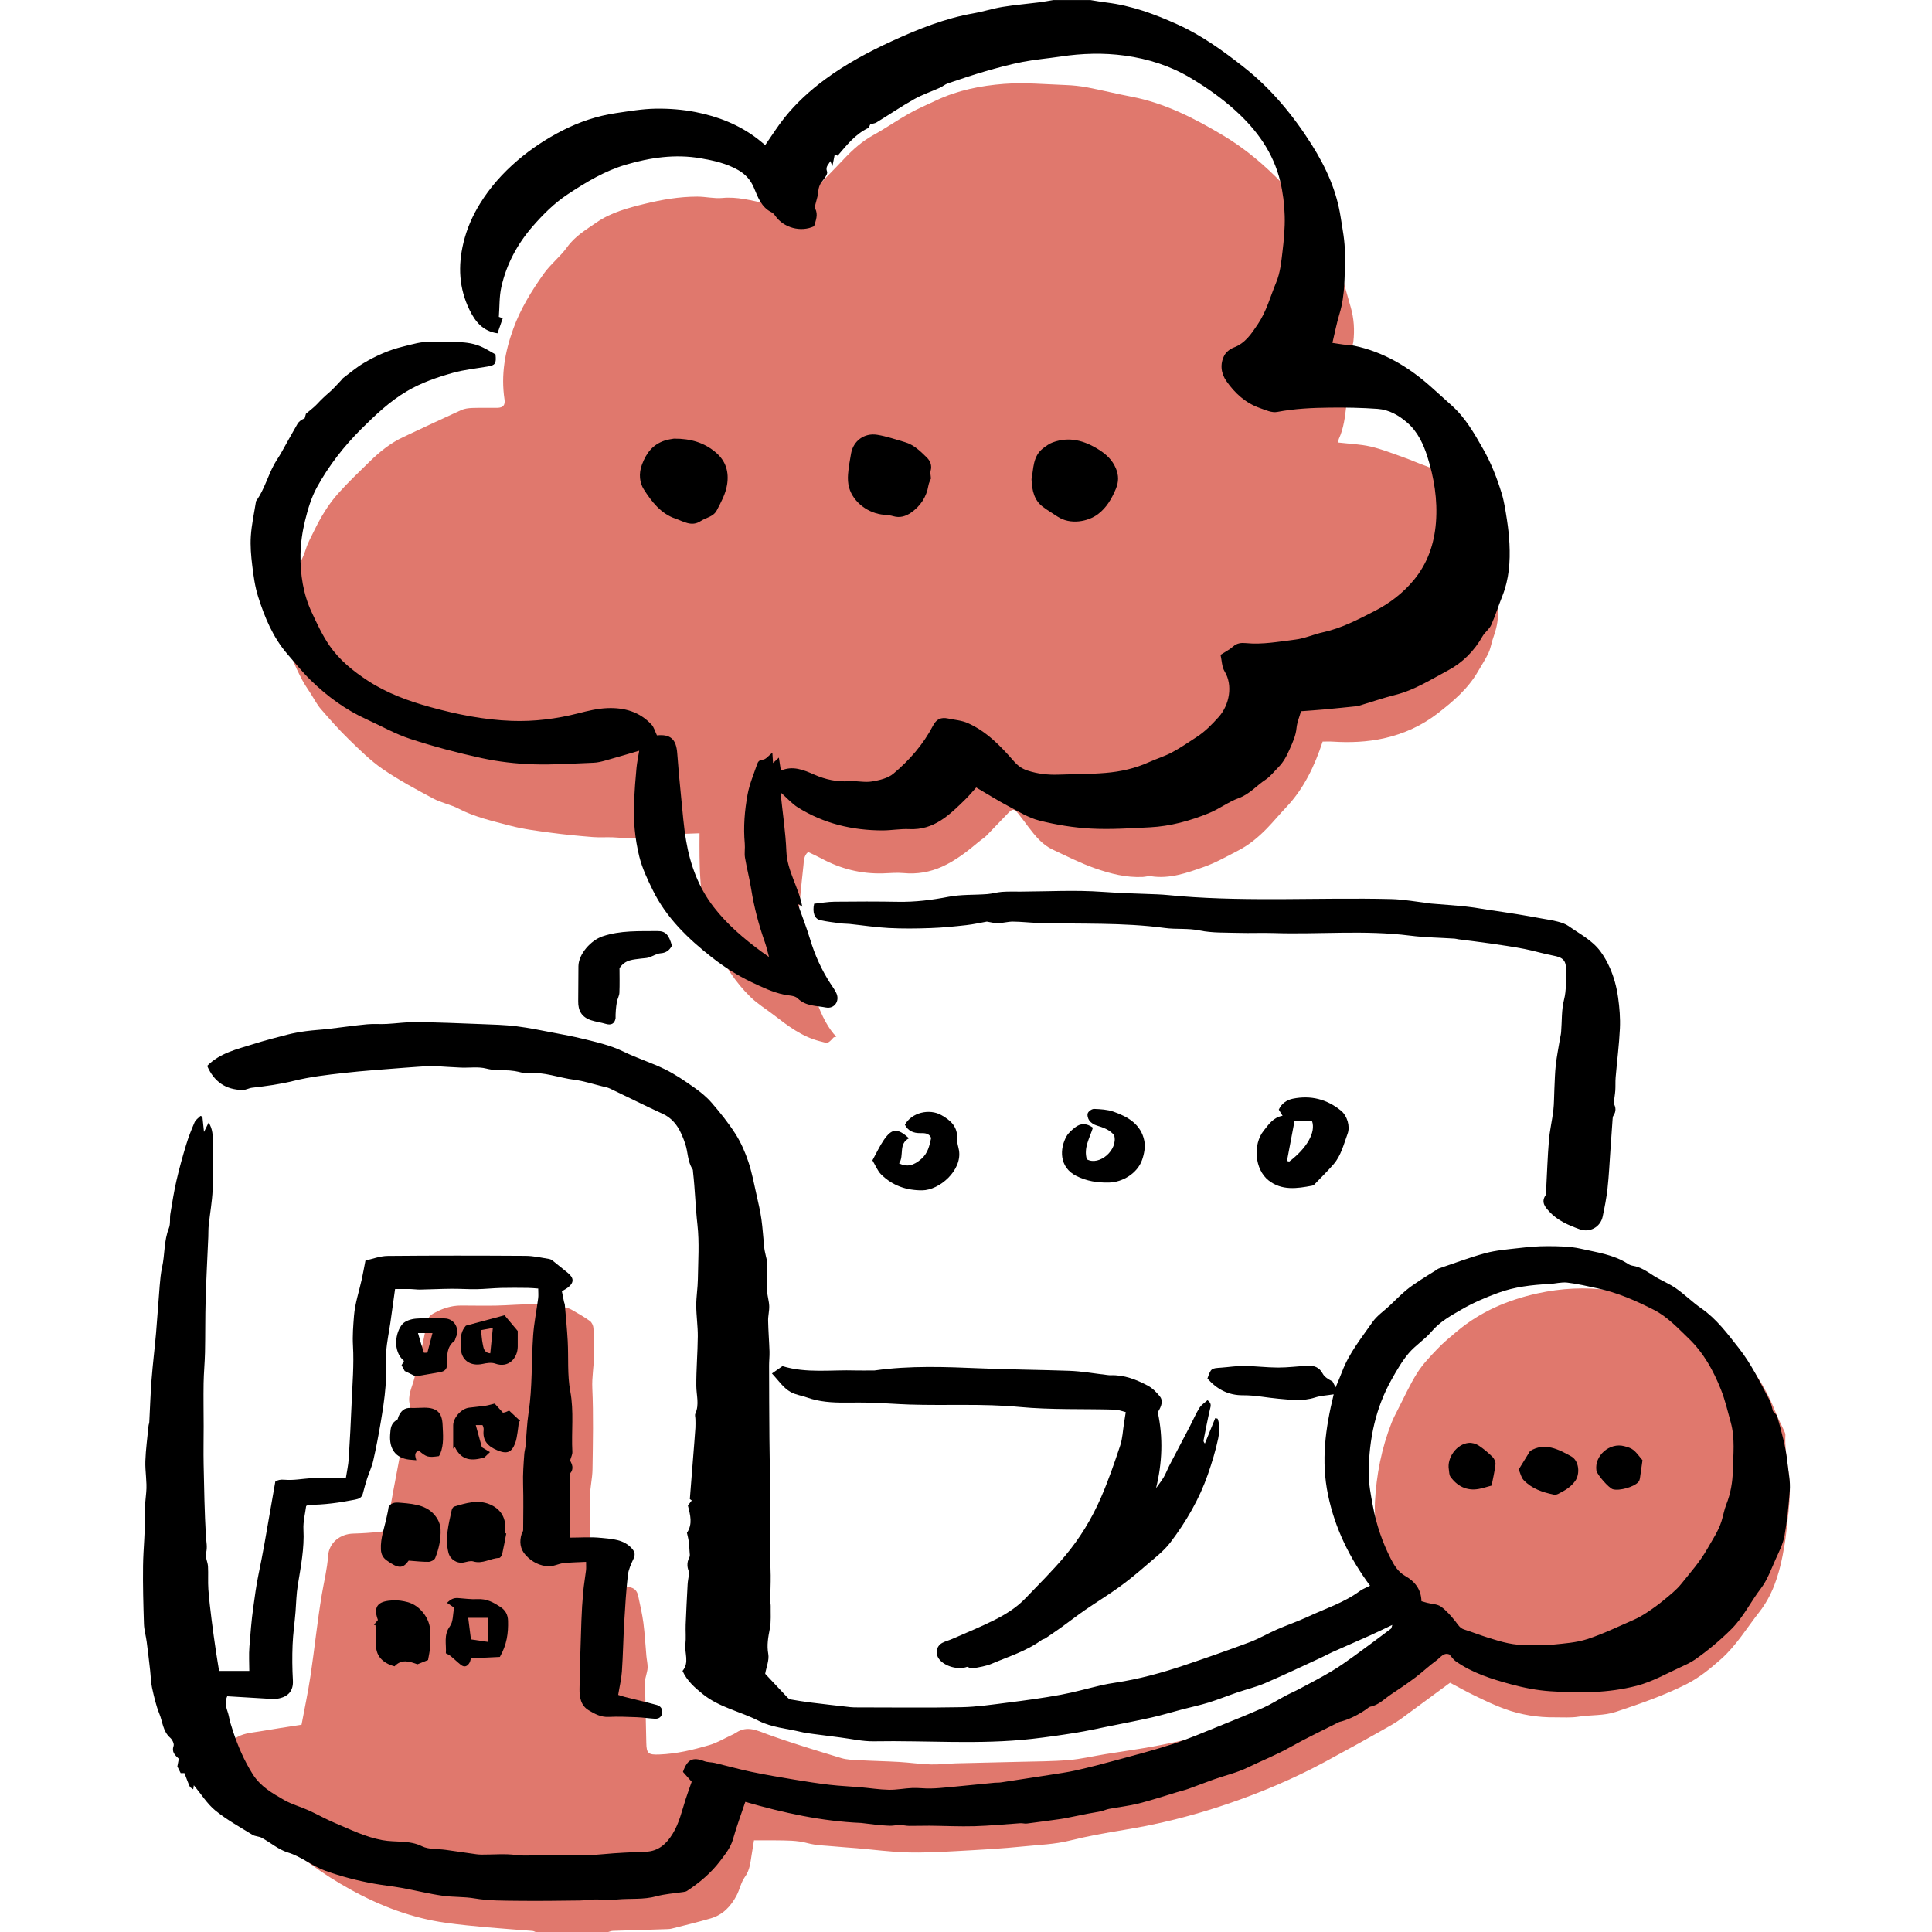 <?xml version="1.0" encoding="UTF-8"?> <svg xmlns="http://www.w3.org/2000/svg" width="500" height="500" viewBox="0 0 500 500" fill="none"><g clip-path="url(#clip0_209_8885)"><path d="M60.649 450.062C62.62 448.521 65.042 448.463 67.34 448.063C70.757 447.466 74.197 446.964 78.037 446.361C78.778 442.354 79.717 438.005 80.371 433.62C81.418 426.61 82.124 419.549 83.302 412.56C83.862 409.266 84.683 406.03 84.909 402.663C85.142 399.26 88.007 396.969 91.432 396.889C93.665 396.838 95.897 396.671 98.115 396.482C99.322 396.38 100.049 395.864 100.282 394.424C101.213 388.73 102.296 383.057 103.38 377.385C104.18 373.204 105.082 369.037 105.933 364.863C106.013 364.477 106.216 364.048 106.114 363.706C105.358 361.161 106.703 358.965 107.249 356.645C107.7 354.74 108.281 352.864 108.71 350.951C109.365 348.013 109.932 345.053 110.543 342.101C110.732 341.185 111.103 340.537 112.041 339.992C113.728 339.01 115.466 338.341 117.364 338.021C118.011 337.912 118.673 337.876 119.328 337.876C122.331 337.876 125.342 337.949 128.345 337.89C131.676 337.825 135.014 337.49 138.344 337.549C140.955 337.592 143.558 338.014 146.154 338.341C146.787 338.421 147.442 338.676 148.002 338.996C149.587 339.905 151.187 340.806 152.663 341.875C153.165 342.239 153.543 343.068 153.579 343.708C153.717 346.13 153.747 348.559 153.717 350.98C153.688 353.736 153.158 356.427 153.288 359.241C153.601 366.23 153.441 373.24 153.339 380.243C153.303 382.73 152.656 385.203 152.656 387.682C152.663 394.104 152.881 400.525 153.019 406.939C153.027 407.324 153.107 407.71 153.157 408.146C156.561 409.055 159.906 409.971 163.258 410.837C164.466 411.149 164.953 412.015 165.178 413.084C165.658 415.375 166.204 417.665 166.509 419.985C166.88 422.836 167.025 425.715 167.287 428.581C167.374 429.562 167.614 430.53 167.607 431.511C167.607 432.268 167.331 433.024 167.178 433.78C167.091 434.224 166.909 434.667 166.916 435.111C167.018 440.434 167.164 445.757 167.265 451.08C167.316 453.858 167.825 454.171 170.669 454.062C175.105 453.895 179.359 452.862 183.569 451.633C185.562 451.051 187.402 449.932 189.307 449.052C189.722 448.863 190.136 448.666 190.514 448.412C193.423 446.485 195.983 447.888 198.804 448.906C205.029 451.16 211.385 453.066 217.726 454.993C219.21 455.444 220.846 455.458 222.417 455.546C225.835 455.735 229.26 455.793 232.678 455.989C235.427 456.149 238.168 456.556 240.917 456.636C243.077 456.702 245.244 456.411 247.411 456.346C252.872 456.2 258.334 456.106 263.795 455.96C268.071 455.851 272.369 455.858 276.623 455.502C279.816 455.24 282.972 454.469 286.15 453.96C290.164 453.306 294.2 452.76 298.207 452.033C301.69 451.4 305.159 450.651 308.606 449.83C313.078 448.761 317.587 447.772 321.957 446.368C326.219 445.001 330.415 443.35 334.473 441.46C339.367 439.169 344.072 436.478 348.886 433.998C351.053 432.878 353.278 431.875 355.474 430.806C358.95 429.119 362.426 427.432 365.895 425.737C366.07 425.65 366.215 425.505 366.55 425.25C365.815 424.159 365.234 423.054 364.434 422.145C361.314 418.618 359.423 414.466 358.078 410.015C356.892 406.088 356.223 402.088 356.151 397.98C356.093 394.889 355.678 391.784 355.838 388.708C356.202 381.647 357.561 374.753 360.165 368.142C360.572 367.102 361.096 366.106 361.605 365.11C363.292 361.837 364.804 358.449 366.761 355.336C368.208 353.038 370.164 351.024 372.055 349.039C373.589 347.424 375.334 345.999 377.051 344.559C383.137 339.447 390.228 336.414 397.922 334.727C404.067 333.382 410.284 333.054 416.531 333.92C422.421 334.734 428.232 336.072 433.519 338.807C438.165 341.214 442.718 343.832 446.783 347.279C452.717 352.311 456.796 358.514 459.596 365.677C460.207 367.248 461.022 368.739 461.727 370.273C461.887 370.622 462.076 371.022 462.061 371.386C461.792 376.265 463.247 381.014 463.21 385.85C463.181 389.442 462.665 393.035 462.28 396.613C462.061 398.627 461.727 400.627 461.334 402.612C460.302 407.884 458.644 412.946 455.291 417.214C452.048 421.345 449.335 425.912 445.343 429.431C442.55 431.897 439.736 434.224 436.333 435.925C430.493 438.849 424.377 440.958 418.218 443.016C415.026 444.085 411.731 443.765 408.51 444.281C406.532 444.601 404.474 444.427 402.452 444.448C398.009 444.499 393.667 443.801 389.501 442.31C386.846 441.358 384.294 440.107 381.741 438.885C379.676 437.896 377.676 436.769 375.269 435.496C372.127 437.816 368.811 440.274 365.481 442.703C363.728 443.976 362.019 445.343 360.143 446.412C354.427 449.67 348.675 452.855 342.886 455.975C334.683 460.389 326.11 464.003 317.296 466.985C308.751 469.879 300.017 472.09 291.095 473.544C286.302 474.329 281.503 475.187 276.798 476.358C272.943 477.318 269.031 477.427 265.14 477.827C259.206 478.438 253.243 478.751 247.287 479.078C243.084 479.303 238.859 479.529 234.656 479.398C230.329 479.26 226.017 478.685 221.704 478.314C219.872 478.154 218.039 478.06 216.207 477.878C213.792 477.638 211.298 477.631 208.985 477.006C206.244 476.256 203.509 476.329 200.753 476.286C198.863 476.256 196.972 476.286 195.132 476.286C194.957 477.369 194.747 478.685 194.528 480.009C194.194 481.987 194.085 483.958 192.783 485.747C191.765 487.143 191.438 489.026 190.609 490.59C189.14 493.368 187.045 495.578 183.933 496.48C180.588 497.455 177.199 498.276 173.825 499.127C173.258 499.273 172.647 499.258 172.058 499.28C167.585 499.425 163.106 499.549 158.633 499.702C158.19 499.716 157.753 499.913 157.317 500.029H138.693C138.388 499.92 138.097 499.738 137.784 499.716C133.923 499.404 130.061 499.149 126.2 498.8C122.615 498.473 119.03 498.131 115.466 497.636C106.703 496.422 98.537 493.324 90.843 489.084C83.454 485.012 76.626 480.133 70.721 474.002C66.641 469.763 63.936 464.847 62.227 459.291C61.725 457.669 61.158 456.062 60.62 454.455C60.62 453 60.62 451.546 60.62 450.091L60.649 450.062Z" fill="#E0786D"></path><path d="M206.76 55.712C207.298 54.686 207.807 53.697 208.346 52.715C209.916 49.865 212.171 47.567 214.44 45.276C215.858 43.843 217.239 42.367 218.636 40.906C220.824 38.615 223.159 36.535 225.98 34.979C229.136 33.241 232.103 31.154 235.245 29.387C237.528 28.107 239.957 27.088 242.328 25.961C247.869 23.343 253.833 22.165 259.825 21.707C265.112 21.307 270.471 21.809 275.794 22.005C277.678 22.071 279.583 22.274 281.43 22.623C285.219 23.343 288.971 24.289 292.767 25.009C301.37 26.645 308.991 30.543 316.423 34.971C322.285 38.462 327.419 42.825 332.095 47.719C335.069 50.832 338.327 53.719 340.501 57.551C341.323 59.006 342.639 60.184 343.439 61.645C344.472 63.522 345.388 65.5 346.05 67.536C347.33 71.477 348.406 75.484 349.555 79.462C350.406 82.407 350.602 85.411 350.246 88.45C350.195 88.909 349.94 89.396 350.05 89.803C350.806 92.683 349.737 95.41 349.41 98.188C349.155 100.398 348.704 102.595 348.45 104.805C348.101 107.809 347.781 110.805 346.486 113.597C346.363 113.866 346.421 114.215 346.399 114.535C349.228 114.863 352.013 114.95 354.682 115.561C357.605 116.237 360.42 117.372 363.263 118.368C365.183 119.044 367.037 119.902 368.964 120.571C371.888 121.589 373.953 123.647 375.815 125.974C377.371 127.923 378.992 129.836 380.374 131.908C381.647 133.814 382.963 135.799 383.69 137.944C385.101 142.097 386.563 146.322 387.174 150.634C387.726 154.517 388.177 158.568 387.217 162.531C386.955 163.615 386.555 164.662 386.228 165.724C385.886 166.844 385.69 168.029 385.188 169.069C384.396 170.698 383.392 172.218 382.483 173.796C379.938 178.224 376.164 181.439 372.193 184.529C367.983 187.802 363.278 189.932 358.158 191.074C353.817 192.041 349.366 192.223 344.915 191.932C344.021 191.874 343.112 191.925 342.298 191.925C340.218 198.252 337.425 204.149 332.778 209.022C331.106 210.774 329.564 212.665 327.87 214.403C325.674 216.657 323.252 218.679 320.438 220.126C317.521 221.632 314.634 223.282 311.558 224.366C307.181 225.9 302.73 227.522 297.901 226.773C297.218 226.664 296.476 226.918 295.763 226.955C291.473 227.166 287.364 226.111 283.401 224.722C279.641 223.399 276.056 221.566 272.427 219.872C269.744 218.621 267.933 216.352 266.181 214.061C265.264 212.861 264.392 211.632 263.439 210.462C262.523 209.327 262.05 209.284 261.032 210.302C259.097 212.258 257.243 214.294 255.316 216.25C254.734 216.839 253.993 217.276 253.353 217.814C250.4 220.301 247.353 222.701 243.819 224.293C240.685 225.704 237.347 226.293 233.856 225.958C232.111 225.791 230.329 225.98 228.569 226.031C222.868 226.206 217.545 224.86 212.542 222.155C211.451 221.566 210.316 221.064 209.153 220.497C207.982 221.45 208.055 222.868 207.917 224.104C207.291 229.842 206.724 235.594 206.288 241.353C206.186 242.677 206.768 244.03 206.862 245.382C207.095 248.822 208.033 252.109 208.942 255.403C209.044 255.759 209.211 256.305 209.458 256.378C210.804 256.77 210.934 257.963 211.283 258.988C212.614 262.864 214.469 266.348 216.454 268.304C216.192 268.377 215.836 268.362 215.69 268.529C214.185 270.209 214.251 269.998 212.098 269.446C207.553 268.275 203.968 265.54 200.375 262.77C198.296 261.163 196.005 259.781 194.143 257.948C190.362 254.232 187.511 249.84 185.257 245.004C183.868 242.03 182.501 239.077 182.006 235.834C181.577 232.998 181.439 230.118 181.235 227.246C181.104 225.377 181.068 223.5 181.039 221.624C181.01 219.755 181.039 217.879 181.039 215.654C179.061 215.741 176.952 215.756 174.85 215.937C171.338 216.243 167.84 216.759 164.32 216.985C162.451 217.101 160.561 216.767 158.677 216.701C156.917 216.636 155.15 216.767 153.398 216.628C149.798 216.337 146.198 216.003 142.62 215.516C139.043 215.028 135.428 214.599 131.952 213.669C127.465 212.476 122.898 211.48 118.702 209.291C116.623 208.207 114.201 207.778 112.143 206.673C107.693 204.288 103.198 201.895 99.046 199.037C95.817 196.812 92.988 193.976 90.159 191.227C87.636 188.769 85.302 186.115 82.996 183.446C82.022 182.319 81.331 180.937 80.517 179.664C79.702 178.384 78.815 177.148 78.117 175.803C76.263 172.218 74.539 168.654 74.634 164.364C74.692 161.637 74.19 158.881 74.735 156.154C75.114 154.248 75.877 152.408 76.11 150.496C76.488 147.442 78.277 144.962 79.157 142.111C79.673 140.431 80.568 138.868 81.338 137.275C83.004 133.85 84.953 130.578 87.483 127.742C90.094 124.818 92.952 122.113 95.759 119.364C98.319 116.855 101.111 114.637 104.384 113.103C109.365 110.768 114.332 108.412 119.335 106.143C120.201 105.751 121.233 105.62 122.193 105.583C124.367 105.503 126.549 105.583 128.731 105.547C130.221 105.518 130.789 104.827 130.563 103.344C129.611 97.046 130.68 91.047 132.832 85.105C134.708 79.92 137.559 75.302 140.701 70.867C142.468 68.372 145.006 66.43 146.787 63.944C148.802 61.129 151.631 59.471 154.336 57.595C158.11 54.984 162.459 53.828 166.844 52.752C171.331 51.654 175.854 50.883 180.472 50.883C182.631 50.883 184.828 51.435 186.958 51.232C190.776 50.861 194.383 51.872 197.99 52.621C200.921 53.224 203.699 54.577 206.76 55.675V55.712Z" fill="#E0786D"></path><path d="M282.128 0C283.539 0.225 284.942 0.487 286.36 0.654C292.811 1.44 298.781 3.629 304.686 6.298C311.005 9.148 316.532 13.155 321.877 17.358C328.938 22.907 334.654 29.816 339.454 37.408C341.323 40.367 343.017 43.494 344.326 46.738C345.548 49.741 346.449 52.883 346.959 56.177C347.46 59.355 348.093 62.482 348.057 65.718C347.991 70.939 348.202 76.175 346.646 81.273C345.926 83.636 345.468 86.073 344.828 88.741C345.839 88.894 346.762 89.054 347.693 89.17C348.595 89.287 349.518 89.272 350.398 89.461C357.968 91.047 364.382 94.857 370.12 99.919C371.967 101.548 373.778 103.227 375.618 104.864C379.21 108.056 381.523 112.128 383.864 116.259C385.93 119.902 387.42 123.727 388.628 127.676C389.311 129.909 389.638 132.258 390.002 134.577C390.315 136.621 390.54 138.679 390.642 140.744C390.867 145.355 390.547 149.9 388.802 154.263C387.806 156.743 387.013 159.31 385.922 161.739C385.435 162.829 384.286 163.608 383.683 164.662C381.537 168.473 378.49 171.512 374.752 173.498C370.36 175.832 366.113 178.574 361.175 179.817C358.019 180.61 354.936 181.671 351.816 182.61C351.693 182.646 351.569 182.719 351.445 182.733C348.522 183.031 345.599 183.337 342.668 183.606C340.777 183.78 338.872 183.897 336.705 184.064C336.312 185.467 335.687 186.915 335.541 188.413C335.352 190.391 334.581 192.034 333.803 193.809C333.018 195.605 332.189 197.226 330.814 198.594C329.731 199.677 328.771 200.957 327.52 201.786C325.186 203.313 323.397 205.524 320.619 206.535C317.914 207.516 315.529 209.371 312.845 210.454C307.98 212.432 302.904 213.836 297.625 214.105C292.534 214.36 287.415 214.709 282.346 214.439C277.866 214.2 273.35 213.465 268.994 212.367C266.144 211.647 263.504 209.982 260.857 208.578C258.166 207.153 255.585 205.524 252.639 203.8C251.869 204.644 250.894 205.837 249.796 206.913C245.738 210.891 241.71 214.89 235.325 214.578C233.041 214.469 230.743 214.905 228.445 214.912C220.606 214.912 213.21 213.152 206.513 208.978C204.985 208.025 203.756 206.6 201.997 205.044C202.549 210.403 203.313 215.378 203.516 220.374C203.72 225.442 206.716 229.624 207.632 234.678C207.174 234.35 206.927 234.176 206.665 233.994C206.643 234.11 206.571 234.241 206.607 234.329C207.618 237.223 208.752 240.081 209.632 243.012C210.861 247.106 212.585 250.953 214.912 254.531C215.45 255.352 216.046 256.152 216.454 257.039C217.384 259.061 215.923 261.155 213.763 260.741C211.254 260.254 208.549 260.45 206.425 258.363C205.662 257.614 204.091 257.665 202.869 257.403C199.902 256.763 197.226 255.476 194.485 254.174C190.776 252.414 187.358 250.218 184.187 247.731C178.057 242.917 172.45 237.528 168.945 230.387C167.563 227.58 166.189 224.686 165.447 221.675C164.298 217.007 163.869 212.185 164.094 207.349C164.233 204.469 164.458 201.59 164.727 198.71C164.865 197.263 165.178 195.83 165.425 194.289C162.415 195.161 159.469 196.048 156.51 196.87C155.572 197.132 154.59 197.357 153.623 197.394C148.387 197.59 143.136 197.975 137.908 197.801C133.479 197.648 128.999 197.139 124.672 196.201C118.44 194.848 112.244 193.205 106.18 191.227C102.289 189.962 98.667 187.882 94.915 186.18C89.475 183.715 84.72 180.239 80.473 176.101C78.284 173.97 76.357 171.571 74.357 169.251C70.626 164.924 68.488 159.746 66.801 154.401C65.987 151.834 65.616 149.1 65.288 146.416C64.976 143.878 64.75 141.282 64.918 138.737C65.121 135.719 65.783 132.738 66.256 129.741C66.278 129.625 66.394 129.523 66.467 129.414C68.437 126.571 69.31 123.189 70.954 120.186C71.513 119.168 72.197 118.215 72.772 117.197C74.19 114.703 75.542 112.172 76.989 109.7C77.36 109.074 78 108.609 78.844 108.274C78.982 107.78 79.12 107.278 79.178 107.082C80.313 106.107 81.345 105.373 82.167 104.464C82.974 103.569 84.283 102.34 85.098 101.657C86.225 100.704 87.192 99.562 88.217 98.501C88.436 98.282 88.596 97.992 88.836 97.81C90.574 96.508 92.246 95.083 94.101 93.977C97.271 92.094 100.609 90.596 104.245 89.709C106.725 89.105 109.168 88.312 111.728 88.494C115.822 88.785 120.033 87.963 124.003 89.498C125.545 90.094 126.956 91.032 128.236 91.723C128.49 94.101 128.156 94.53 126.243 94.85C123.218 95.366 120.127 95.672 117.182 96.501C113.103 97.65 109.132 99.002 105.372 101.206C100.885 103.838 97.235 107.322 93.635 110.885C89.076 115.401 85.105 120.484 82.014 126.12C80.56 128.774 79.665 131.807 78.938 134.774C78.247 137.61 77.818 140.577 77.775 143.5C77.695 148.634 78.458 153.71 80.654 158.423C82.029 161.375 83.411 164.371 85.243 167.04C87.825 170.8 91.359 173.665 95.191 176.166C100.187 179.424 105.707 181.439 111.401 183.002C118.288 184.893 125.276 186.304 132.432 186.558C138.257 186.769 144.031 186.042 149.667 184.602C152.176 183.962 154.648 183.351 157.23 183.257C161.607 183.097 165.549 184.217 168.603 187.518C169.272 188.238 169.541 189.336 170.014 190.311C173.555 189.976 175.01 191.292 175.272 195.001C175.541 198.768 175.897 202.535 176.275 206.287C176.661 210.098 176.937 213.93 177.584 217.69C178.646 223.871 180.806 229.689 184.675 234.707C188.194 239.274 192.565 242.975 197.19 246.379C197.713 246.764 198.244 247.128 199.015 247.666C198.63 246.262 198.375 245.055 197.968 243.899C196.368 239.39 195.154 234.794 194.405 230.067C193.976 227.347 193.256 224.679 192.805 221.966C192.608 220.781 192.863 219.53 192.747 218.316C192.354 214.032 192.71 209.778 193.474 205.597C193.961 202.942 195.052 200.39 195.932 197.815C196.15 197.168 196.448 196.681 197.437 196.601C198.222 196.536 198.928 195.547 199.888 194.798C199.953 195.743 199.997 196.427 200.062 197.474C200.68 196.899 201.029 196.579 201.575 196.07C201.757 197.27 201.917 198.31 202.091 199.444C205.153 198.077 207.982 199.255 210.767 200.484C213.668 201.764 216.643 202.39 219.842 202.171C221.755 202.041 223.747 202.557 225.609 202.251C227.558 201.931 229.783 201.437 231.216 200.223C235.361 196.739 238.932 192.674 241.47 187.795C242.357 186.093 243.528 185.562 245.36 185.947C247.076 186.311 248.909 186.435 250.48 187.14C255.308 189.293 258.923 193.03 262.333 196.943C263.359 198.121 264.406 198.928 265.955 199.43C268.58 200.281 271.205 200.572 273.918 200.477C277.997 200.332 282.091 200.368 286.149 200.026C289.996 199.706 293.77 198.87 297.334 197.256C299.29 196.368 301.377 195.743 303.268 194.739C305.486 193.561 307.566 192.114 309.675 190.747C311.863 189.336 313.645 187.504 315.39 185.562C318.205 182.428 319.106 177.33 316.939 173.781C316.205 172.581 316.212 170.923 315.878 169.476C317.121 168.662 318.234 168.116 319.128 167.316C320.132 166.415 321.252 166.32 322.444 166.436C326.771 166.865 331.018 166.036 335.265 165.52C337.694 165.222 340.021 164.146 342.435 163.622C347.213 162.575 351.511 160.306 355.772 158.124C359.619 156.154 363.117 153.478 365.917 150.081C369.473 145.762 371.189 140.773 371.625 135.181C372.076 129.312 371.138 123.626 369.4 118.157C368.397 115.001 366.906 111.75 364.244 109.423C362.034 107.489 359.474 106.027 356.521 105.816C352.464 105.525 348.377 105.445 344.297 105.489C339.694 105.54 335.098 105.736 330.524 106.616C329.135 106.885 327.484 106.1 326.022 105.591C322.342 104.304 319.572 101.751 317.397 98.639C315.987 96.632 315.674 94.195 316.881 91.941C317.347 91.076 318.372 90.29 319.317 89.934C322.306 88.814 323.877 86.349 325.52 83.913C327.767 80.589 328.771 76.721 330.284 73.07C331.324 70.561 331.578 67.892 331.891 65.26C332.269 62.147 332.567 58.998 332.48 55.871C332.4 52.897 332.029 49.872 331.338 46.978C329.556 39.538 325.28 33.612 319.652 28.536C316.088 25.321 312.183 22.594 308.096 20.158C302.875 17.038 297.152 15.22 291.131 14.392C285.568 13.628 280.012 13.795 274.47 14.632C271.212 15.119 267.911 15.388 264.682 16.013C261.431 16.646 258.217 17.518 255.039 18.435C251.774 19.38 248.545 20.478 245.324 21.569C244.567 21.824 243.92 22.398 243.178 22.733C240.982 23.722 238.67 24.485 236.583 25.663C233.252 27.539 230.081 29.699 226.816 31.692C226.365 31.968 225.762 31.997 225.238 32.143C225.056 32.448 224.926 33.015 224.598 33.175C221.282 34.782 219.101 37.597 216.788 40.287C216.752 40.331 216.388 40.098 216.039 39.931C215.835 40.949 215.668 41.807 215.428 42.993C215.159 42.353 215.021 42.025 214.876 41.676C214.519 42.571 213.53 43.073 214.046 44.411C214.286 45.036 213.312 46.258 212.687 47.043C211.865 48.069 211.778 49.225 211.639 50.417C211.567 51.036 211.327 51.632 211.196 52.25C211.079 52.825 210.752 53.537 210.97 53.959C211.792 55.595 211.116 57.05 210.68 58.555C207.254 60.169 202.818 58.969 200.651 55.871C200.397 55.508 200.07 55.13 199.684 54.941C197.023 53.639 196.135 51.021 195.117 48.599C194.252 46.541 192.914 45.087 191.052 44.018C188.041 42.287 184.704 41.545 181.344 40.964C174.741 39.829 168.29 40.76 161.927 42.636C156.459 44.251 151.681 47.145 146.961 50.257C143.456 52.57 140.547 55.486 137.857 58.577C133.923 63.093 131.079 68.35 129.756 74.234C129.188 76.764 129.298 79.44 129.101 82.007C129.647 82.197 129.945 82.298 130.112 82.364C129.647 83.695 129.196 84.989 128.752 86.262C125.051 85.731 123.058 83.36 121.538 80.262C118.775 74.633 118.491 68.859 119.938 62.831C120.811 59.188 122.287 55.835 124.222 52.701C126.84 48.461 130.105 44.796 133.923 41.524C137.5 38.455 141.391 35.91 145.529 33.786C149.878 31.561 154.532 29.983 159.397 29.27C162.822 28.768 166.276 28.172 169.723 28.121C173.163 28.07 176.668 28.339 180.035 29.001C185.838 30.143 191.314 32.281 196.077 35.946C196.753 36.462 197.393 37.022 198.033 37.546C199.699 35.168 201.24 32.681 203.058 30.419C206.091 26.63 209.654 23.394 213.574 20.5C218.955 16.537 224.809 13.402 230.83 10.639C237.615 7.527 244.553 4.734 251.992 3.44C254.494 3.003 256.93 2.196 259.432 1.789C262.588 1.273 265.787 1.011 268.973 0.604C270.187 0.451 271.394 0.211 272.601 0.015C275.772 0.015 278.943 0.015 282.113 0.015L282.128 0Z" fill="black"></path><path d="M458.869 365.226C459.269 365.714 459.814 366.106 459.952 366.601C461.08 370.549 462.17 374.476 462.599 378.607C462.847 380.992 463.385 383.377 463.196 385.777C462.883 389.682 462.519 393.595 461.829 397.442C461.458 399.521 460.447 401.514 459.56 403.47C458.382 406.081 457.4 408.888 455.691 411.12C453.073 414.538 451.226 418.473 448.106 421.585C445.176 424.508 442.049 427.119 438.696 429.475C437.489 430.326 436.093 430.93 434.74 431.555C431.075 433.235 427.57 435.242 423.599 436.275C416.203 438.202 408.699 438.194 401.194 437.693C397.783 437.467 394.351 436.791 391.042 435.896C386.017 434.537 381.014 432.966 376.687 429.897C376.12 429.497 375.727 428.857 375.123 428.188C373.64 427.541 372.775 428.988 371.742 429.73C369.851 431.097 368.164 432.726 366.302 434.129C364.273 435.656 362.157 437.082 360.034 438.485C358.281 439.642 356.82 441.292 354.609 441.692C354.26 441.758 353.962 442.114 353.634 442.332C351.613 443.721 349.467 444.856 347.097 445.517C346.908 445.568 346.697 445.59 346.53 445.677C342.283 447.837 337.963 449.866 333.811 452.208C330.284 454.193 326.531 455.669 322.91 457.429C320.139 458.782 317.048 459.48 314.118 460.52C311.922 461.298 309.755 462.163 307.558 462.949C306.584 463.298 305.566 463.53 304.57 463.829C301.275 464.81 298.017 465.908 294.687 466.745C292.163 467.377 289.56 467.661 287 468.141C286.309 468.272 285.648 468.599 284.957 468.752C283.866 468.992 282.761 469.144 281.67 469.355C279.641 469.755 277.612 470.177 275.583 470.577C275.132 470.664 274.681 470.737 274.223 470.795C271.394 471.181 268.573 471.581 265.744 471.937C265.191 472.002 264.609 471.813 264.042 471.85C260.101 472.104 256.159 472.511 252.218 472.621C248.342 472.73 244.458 472.533 240.575 472.497C238.815 472.482 237.048 472.562 235.288 472.541C234.459 472.533 233.63 472.308 232.801 472.308C231.987 472.308 231.165 472.526 230.343 472.504C229.02 472.468 227.696 472.337 226.38 472.199C225.202 472.075 224.038 471.901 222.853 471.777C212.672 471.348 202.797 469.181 192.885 466.323C191.816 469.515 190.623 472.693 189.714 475.944C189.096 478.169 187.678 479.893 186.384 481.602C184.035 484.707 181.046 487.245 177.766 489.39C177.504 489.557 177.148 489.601 176.828 489.652C174.508 490.008 172.13 490.139 169.883 490.757C166.523 491.681 163.113 491.273 159.739 491.586C157.775 491.768 155.768 491.55 153.79 491.586C152.561 491.608 151.332 491.841 150.103 491.848C144.824 491.906 139.537 491.993 134.257 491.928C130.447 491.877 126.578 491.95 122.855 491.31C120.098 490.837 117.364 491.012 114.659 490.634C111.059 490.132 107.51 489.23 103.925 488.583C101.555 488.154 99.14 487.914 96.769 487.485C92.464 486.707 88.268 485.623 84.116 484.125C80.713 482.896 78 480.489 74.51 479.427C72.095 478.693 70.023 476.875 67.747 475.631C67.019 475.231 66.045 475.282 65.347 474.853C62.089 472.839 58.693 470.97 55.74 468.57C53.61 466.832 52.09 464.338 50.163 462.018C50.112 462.367 50.075 462.621 50.003 463.072C49.654 462.803 49.246 462.651 49.115 462.367C48.628 461.298 48.236 460.178 47.734 458.884H46.759C46.461 458.287 46.17 457.713 45.901 457.167C46.032 456.484 46.148 455.844 46.279 455.168C45.305 454.251 44.359 453.437 44.927 451.83C45.116 451.284 44.585 450.201 44.054 449.743C42.149 448.085 42.105 445.634 41.254 443.554C40.374 441.394 39.858 439.074 39.349 436.784C39.029 435.322 39.022 433.795 38.855 432.297C38.571 429.832 38.295 427.366 37.967 424.908C37.764 423.367 37.306 421.84 37.255 420.298C37.095 415.28 36.957 410.255 37.022 405.237C37.08 400.663 37.633 396.089 37.509 391.529C37.458 389.682 37.676 387.966 37.844 386.17C38.091 383.523 37.531 380.81 37.618 378.134C37.72 375.087 38.149 372.047 38.44 369.008C38.469 368.681 38.622 368.368 38.636 368.048C38.833 364.375 38.942 360.696 39.225 357.031C39.538 352.995 40.04 348.98 40.389 344.952C40.738 340.908 40.985 336.858 41.32 332.815C41.458 331.2 41.596 329.571 41.945 327.993C42.694 324.633 42.396 321.114 43.712 317.834C44.156 316.729 43.894 315.362 44.09 314.14C44.57 311.246 45.029 308.337 45.683 305.479C46.396 302.374 47.254 299.297 48.177 296.25C48.781 294.265 49.544 292.316 50.374 290.411C50.65 289.778 51.363 289.335 51.879 288.797C52.046 288.855 52.213 288.906 52.381 288.964C52.504 290.127 52.621 291.291 52.795 292.942C53.304 291.916 53.595 291.335 53.995 290.527C55.115 292.251 55.057 293.996 55.093 295.64C55.18 299.734 55.224 303.835 55.035 307.922C54.897 310.976 54.344 314.016 54.017 317.07C53.908 318.059 53.944 319.063 53.908 320.059C53.675 325.506 53.377 330.946 53.217 336.392C53.086 340.923 53.151 345.461 53.057 349.999C52.999 352.66 52.737 355.314 52.693 357.976C52.635 361.692 52.701 365.415 52.708 369.131C52.708 372.411 52.635 375.691 52.701 378.971C52.831 385.174 52.933 391.384 53.29 397.573C53.377 399.034 53.733 400.38 53.326 401.914C53.05 402.947 53.762 404.205 53.828 405.368C53.937 407.332 53.784 409.31 53.922 411.273C54.111 413.949 54.446 416.611 54.773 419.28C55.1 421.941 55.486 424.596 55.871 427.25C56.133 429.024 56.438 430.791 56.7 432.442H64.518C64.518 430.442 64.372 428.283 64.547 426.145C64.823 422.77 65.063 419.396 65.543 416.029C65.943 413.186 66.299 410.342 66.888 407.528C67.448 404.845 67.965 402.154 68.452 399.456C69.034 396.242 69.579 393.02 70.139 389.806C70.495 387.755 70.852 385.704 71.252 383.428C71.834 383.043 72.539 382.854 73.659 382.956C75.899 383.159 78.204 382.708 80.48 382.556C81.731 382.476 82.982 382.447 84.232 382.432C85.876 382.41 87.512 382.432 89.526 382.432C89.788 380.701 90.145 379.138 90.246 377.552C90.552 372.724 90.806 367.888 91.003 363.052C91.206 358.129 91.635 353.191 91.352 348.29C91.199 345.657 91.417 343.075 91.614 340.53C91.868 337.323 92.944 334.182 93.642 331.011C93.955 329.571 94.21 328.117 94.581 326.226C96.304 325.855 98.319 325.055 100.34 325.033C112.23 324.917 124.12 324.939 136.002 325.012C138.068 325.026 140.133 325.484 142.191 325.833C142.664 325.913 143.107 326.328 143.515 326.648C144.642 327.535 145.74 328.466 146.867 329.353C148.612 330.735 148.62 331.978 146.845 333.309C146.482 333.578 146.067 333.782 145.413 334.182C145.587 335.047 145.769 335.978 145.965 336.901C146.016 337.156 146.154 337.403 146.176 337.658C146.438 340.792 146.751 343.926 146.925 347.068C147.158 351.402 146.794 355.831 147.587 360.056C148.576 365.321 147.841 370.535 148.125 375.756C148.161 376.433 147.776 377.131 147.536 377.996C148.074 378.949 148.569 380.098 147.58 381.283C147.434 381.458 147.456 381.792 147.456 382.054C147.456 387.268 147.456 392.475 147.456 397.936C150.212 397.936 152.881 397.718 155.499 397.994C158.364 398.3 161.418 398.322 163.593 400.816C164.364 401.703 164.415 402.43 163.92 403.477C163.295 404.808 162.647 406.234 162.487 407.666C162.037 411.702 161.789 415.767 161.549 419.825C161.302 424.072 161.237 428.333 160.946 432.588C160.815 434.529 160.342 436.442 159.986 438.638C160.459 438.783 161.04 438.994 161.637 439.147C164.429 439.852 167.229 440.492 170.007 441.256C170.967 441.525 171.548 442.318 171.367 443.387C171.192 444.376 170.472 444.863 169.512 444.812C167.949 444.725 166.393 444.478 164.829 444.419C162.393 444.325 159.942 444.216 157.506 444.339C155.513 444.441 153.921 443.554 152.365 442.63C150.307 441.409 149.943 439.227 149.979 437.089C150.074 431.199 150.263 425.308 150.467 419.425C150.554 416.945 150.707 414.473 150.932 412C151.099 410.124 151.434 408.263 151.659 406.394C151.732 405.775 151.674 405.15 151.674 404.205C149.529 404.314 147.631 404.328 145.754 404.546C144.504 404.692 143.267 405.405 142.046 405.361C139.689 405.274 137.639 404.219 136.032 402.452C134.57 400.838 134.381 398.94 135.013 396.918C135.108 396.613 135.384 396.322 135.392 396.024C135.413 392.06 135.493 388.097 135.377 384.141C135.297 381.479 135.493 378.847 135.69 376.207C135.741 375.56 135.944 374.92 136.002 374.273C136.264 371.4 136.352 368.506 136.788 365.655C137.799 359.023 137.508 352.333 137.973 345.679C138.199 342.436 138.853 339.229 139.275 336C139.377 335.236 139.289 334.451 139.289 333.476C138.315 333.411 137.486 333.316 136.657 333.309C134.337 333.287 132.017 333.258 129.698 333.316C127.567 333.375 125.436 333.607 123.305 333.644C121.138 333.68 118.971 333.513 116.804 333.534C114.099 333.556 111.394 333.694 108.688 333.745C107.903 333.76 107.118 333.622 106.332 333.607C105.074 333.578 103.816 333.607 102.245 333.607C101.809 336.734 101.431 339.498 101.038 342.261C100.675 344.77 100.129 347.264 99.955 349.788C99.751 352.776 100.006 355.802 99.78 358.783C99.547 361.896 99.053 364.994 98.537 368.07C97.977 371.408 97.337 374.738 96.588 378.04C96.231 379.618 95.511 381.109 95.01 382.65C94.595 383.937 94.239 385.254 93.897 386.563C93.613 387.617 92.894 387.901 91.883 388.104C87.89 388.882 83.891 389.464 79.811 389.442C79.695 389.442 79.586 389.566 79.229 389.762C78.989 391.682 78.422 393.777 78.531 395.827C78.8 400.729 77.833 405.499 77.069 410.255C76.698 412.553 76.662 414.8 76.488 417.076C76.269 419.942 75.833 422.792 75.724 425.657C75.6 428.741 75.629 431.846 75.804 434.929C75.95 437.533 74.641 439.22 71.659 439.642C70.757 439.765 69.819 439.649 68.896 439.598C65.499 439.402 62.111 439.191 58.809 438.994C57.856 441.067 58.918 442.558 59.216 444.121C59.471 445.459 59.886 446.776 60.315 448.077C61.594 451.939 63.18 455.618 65.376 459.116C67.427 462.381 70.488 464.09 73.557 465.857C75.499 466.97 77.738 467.559 79.796 468.49C82.116 469.537 84.334 470.81 86.676 471.792C90.69 473.479 94.544 475.42 98.98 476.235C102.362 476.86 105.903 476.177 109.212 477.813C110.979 478.685 113.284 478.453 115.342 478.744C117.989 479.115 120.637 479.507 123.284 479.878C123.742 479.944 124.207 479.965 124.665 479.973C127.64 479.987 130.643 479.696 133.566 480.074C136.032 480.394 138.431 480.089 140.853 480.125C145.929 480.205 151.034 480.336 156.073 479.864C159.76 479.514 163.426 479.362 167.112 479.231C170.399 479.115 172.494 477.202 174.115 474.533C175.803 471.762 176.479 468.635 177.453 465.61C177.933 464.119 178.479 462.643 179.01 461.116C178.246 460.258 177.468 459.378 176.748 458.564C177.904 455.269 179.279 454.659 182.304 455.8C183.14 456.113 184.107 456.04 184.995 456.251C188.143 457 191.27 457.887 194.434 458.549C198.135 459.32 201.873 459.953 205.604 460.571C208.622 461.072 211.654 461.545 214.694 461.901C217.326 462.207 219.973 462.309 222.613 462.534C225.086 462.745 227.551 463.145 230.023 463.196C232.052 463.24 234.088 462.81 236.125 462.731C237.681 462.672 239.252 462.898 240.808 462.861C242.437 462.832 244.066 462.672 245.695 462.52C249.607 462.149 253.519 461.749 257.425 461.371C257.948 461.32 258.486 461.371 259.003 461.291C261.693 460.891 264.384 460.469 267.075 460.054C268.5 459.836 269.933 459.625 271.351 459.393C273.729 459 276.121 458.702 278.47 458.171C282.019 457.371 285.539 456.455 289.044 455.495C293.952 454.157 298.883 452.877 303.711 451.292C307.806 449.946 311.769 448.223 315.769 446.616C319.521 445.103 323.281 443.59 326.975 441.947C328.938 441.067 330.764 439.889 332.676 438.878C333.876 438.238 335.134 437.707 336.334 437.06C339.076 435.598 341.839 434.173 344.508 432.58C346.588 431.344 348.573 429.933 350.536 428.515C353.722 426.217 356.856 423.847 359.997 421.49C360.121 421.396 360.128 421.134 360.325 420.531C358.259 421.512 356.492 422.385 354.696 423.192C351.416 424.668 348.108 426.094 344.821 427.563C343.861 427.992 342.944 428.508 341.992 428.952C337.119 431.199 332.276 433.511 327.346 435.627C325.019 436.624 322.524 437.213 320.125 438.034C317.659 438.878 315.238 439.86 312.751 440.631C310.518 441.321 308.227 441.801 305.966 442.39C303.311 443.089 300.686 443.888 298.01 444.492C294.265 445.336 290.491 446.048 286.731 446.812C283.99 447.365 281.263 447.983 278.499 448.426C274.703 449.037 270.9 449.583 267.082 450.019C253.469 451.553 239.804 450.404 226.162 450.652C223.253 450.702 220.33 450.012 217.414 449.648C215.072 449.357 212.73 449.059 210.396 448.739C209.356 448.601 208.316 448.47 207.298 448.223C203.633 447.35 199.662 447.045 196.397 445.372C191.627 442.929 186.187 441.896 181.911 438.456C179.802 436.762 177.795 435.009 176.639 432.435C178.479 430.253 177.119 427.824 177.381 425.548C177.57 423.868 177.388 422.152 177.453 420.451C177.592 416.974 177.759 413.491 177.955 410.015C178.006 409.121 178.202 408.226 178.384 406.939C177.89 405.921 177.599 404.496 178.421 403.012C178.61 402.663 178.501 402.132 178.471 401.689C178.413 400.743 178.355 399.791 178.232 398.852C178.13 398.096 177.919 397.354 177.781 396.693C179.315 394.402 178.646 392.082 178.028 389.617C178.319 389.246 178.668 388.795 179.031 388.322C178.777 388.133 178.522 387.944 178.53 387.952C178.828 384.156 179.119 380.534 179.402 376.913C179.599 374.44 179.802 371.975 179.97 369.502C180.02 368.753 179.977 368.004 179.97 367.248C179.97 366.783 179.773 366.252 179.948 365.873C181.031 363.481 180.217 361.074 180.202 358.66C180.173 354.398 180.551 350.137 180.588 345.868C180.609 343.192 180.195 340.523 180.188 337.847C180.18 335.571 180.58 333.295 180.609 331.011C180.675 326.328 181.017 321.601 180.5 316.983C179.984 312.431 179.882 307.864 179.359 303.333C179.33 303.072 179.359 302.766 179.221 302.563C177.912 300.563 178.064 298.148 177.337 296.01C176.261 292.854 174.886 289.8 171.49 288.244C166.923 286.157 162.437 283.888 157.891 281.728C157.252 281.423 156.517 281.292 155.819 281.125C153.434 280.543 151.07 279.75 148.649 279.445C144.642 278.936 140.795 277.343 136.635 277.728C135.515 277.83 134.344 277.358 133.188 277.19C132.41 277.081 131.625 276.994 130.847 277.001C129.152 277.016 127.53 276.972 125.814 276.536C123.764 276.012 121.487 276.383 119.313 276.296C116.986 276.201 114.666 276.027 112.339 275.889C112.012 275.867 111.677 275.845 111.35 275.867C109.088 276.02 106.82 276.158 104.558 276.339C99.358 276.761 94.152 277.096 88.967 277.685C84.632 278.172 80.255 278.674 76.029 279.721C72.452 280.608 68.867 281.088 65.238 281.503C64.416 281.597 63.623 282.092 62.823 282.084C58.409 282.048 55.362 279.917 53.617 275.845C56.926 272.5 61.325 271.54 65.529 270.216C68.445 269.293 71.412 268.515 74.379 267.758C75.95 267.358 77.557 267.075 79.164 266.857C81.113 266.595 83.083 266.5 85.032 266.275C88.334 265.897 91.621 265.402 94.93 265.09C96.631 264.922 98.362 265.09 100.078 264.995C102.616 264.871 105.154 264.479 107.685 264.515C113.263 264.581 118.84 264.813 124.418 265.031C127.501 265.155 130.607 265.22 133.668 265.599C137.028 266.013 140.344 266.726 143.675 267.351C145.972 267.78 148.278 268.217 150.547 268.769C154.219 269.664 157.899 270.464 161.353 272.151C164.858 273.867 168.632 275.031 172.137 276.754C174.77 278.048 177.228 279.743 179.635 281.437C181.271 282.586 182.878 283.888 184.18 285.401C186.398 287.968 188.543 290.636 190.361 293.487C191.772 295.705 192.856 298.207 193.692 300.708C194.637 303.544 195.175 306.511 195.837 309.435C196.295 311.464 196.768 313.5 197.059 315.551C197.401 318.001 197.532 320.481 197.793 322.946C197.873 323.71 198.092 324.466 198.244 325.223C198.324 325.608 198.462 325.986 198.47 326.371C198.499 328.968 198.441 331.564 198.542 334.16C198.593 335.447 199.03 336.712 199.073 338C199.117 339.265 198.761 340.545 198.79 341.81C198.841 344.464 199.059 347.119 199.146 349.78C199.182 351.009 199.03 352.246 199.037 353.475C199.052 359.729 199.066 365.983 199.124 372.229C199.175 378.207 199.321 384.177 199.357 390.155C199.379 393.18 199.19 396.198 199.204 399.223C199.219 402.052 199.415 404.881 199.451 407.71C199.473 409.891 199.364 412.08 199.328 414.269C199.328 414.72 199.466 415.178 199.451 415.629C199.415 417.585 199.597 419.585 199.233 421.483C198.812 423.679 198.412 425.73 198.826 428.035C199.11 429.635 198.332 431.424 198.026 433.177C199.888 435.162 201.822 437.227 203.764 439.278C203.982 439.511 204.273 439.758 204.571 439.809C206.302 440.107 208.033 440.391 209.778 440.609C213.21 441.038 216.657 441.423 220.097 441.809C220.686 441.874 221.282 441.874 221.879 441.874C230.86 441.874 239.848 441.998 248.822 441.823C252.792 441.743 256.763 441.154 260.712 440.652C265.308 440.071 269.904 439.453 274.463 438.616C278.041 437.962 281.546 436.951 285.095 436.129C286.244 435.867 287.407 435.664 288.571 435.489C294.723 434.573 300.701 432.929 306.577 430.951C312.213 429.053 317.827 427.09 323.39 425.01C325.826 424.094 328.095 422.749 330.487 421.701C333.113 420.552 335.847 419.636 338.443 418.422C342.995 416.298 347.846 414.771 351.955 411.731C352.624 411.237 353.445 410.953 354.565 410.379C349.3 403.216 345.519 395.653 343.701 386.912C341.854 378.054 343.01 369.677 345.162 360.848C343.359 361.139 341.766 361.205 340.312 361.678C337.192 362.688 334.08 362.267 330.953 361.997C327.877 361.728 324.801 361.067 321.732 361.096C317.827 361.125 314.94 359.518 312.482 356.769C313.427 354.107 313.427 354.122 316.038 353.947C318.001 353.809 319.957 353.482 321.914 353.504C324.866 353.533 327.811 353.918 330.764 353.925C333.316 353.925 335.869 353.584 338.421 353.46C340.086 353.38 341.439 353.824 342.326 355.511C342.799 356.405 343.853 356.994 344.864 357.525C345.133 358.049 345.41 358.572 345.657 359.052C346.21 357.714 346.82 356.354 347.344 354.958C349.148 350.188 352.347 346.261 355.205 342.152C356.354 340.501 358.143 339.309 359.641 337.898C361.052 336.567 362.412 335.171 363.888 333.927C365.081 332.924 366.404 332.073 367.713 331.2C369.015 330.335 370.36 329.535 371.684 328.706C371.902 328.568 372.106 328.371 372.345 328.291C376.352 326.939 380.316 325.426 384.388 324.321C387.13 323.579 390.024 323.346 392.86 323.026C395.405 322.735 397.972 322.488 400.525 322.503C403.376 322.525 406.299 322.532 409.055 323.157C413.207 324.11 417.549 324.648 421.265 327.055C421.643 327.302 422.094 327.506 422.53 327.571C424.617 327.891 426.246 329.069 427.97 330.168C429.824 331.346 431.918 332.153 433.715 333.404C436.005 334.996 437.998 337.011 440.289 338.596C444.252 341.337 447.037 345.126 449.961 348.828C453.24 352.973 455.502 357.707 457.945 362.332C458.396 363.183 458.542 364.186 458.854 365.212L458.869 365.226ZM367.866 414.4C368.499 414.575 368.942 414.698 369.386 414.815C370.578 415.12 371.989 415.12 372.92 415.789C374.36 416.829 375.567 418.247 376.694 419.651C377.341 420.465 377.792 421.345 378.89 421.701C381.007 422.378 383.072 423.185 385.188 423.854C388.555 424.916 391.937 425.926 395.558 425.686C397.66 425.548 399.798 425.832 401.892 425.621C404.874 425.323 407.95 425.119 410.771 424.203C414.858 422.872 418.756 420.974 422.712 419.251C423.941 418.713 425.126 418.036 426.246 417.294C427.766 416.284 429.257 415.222 430.653 414.051C432.202 412.764 433.838 411.491 435.089 409.935C437.438 406.997 439.947 404.197 441.838 400.86C443.168 398.503 444.703 396.285 445.525 393.682C445.975 392.249 446.215 390.744 446.761 389.362C447.888 386.533 448.397 383.545 448.462 380.585C448.55 376.425 449.073 372.251 447.91 368.07C447.124 365.248 446.477 362.405 445.394 359.663C443.416 354.674 440.892 350.1 436.973 346.341C434.18 343.665 431.562 340.807 428.057 339.01C423.388 336.618 418.603 334.531 413.447 333.425C410.844 332.865 408.233 332.24 405.593 331.935C404.074 331.76 402.488 332.226 400.932 332.298C396.423 332.524 391.937 333.033 387.69 334.603C384.461 335.796 381.247 337.156 378.28 338.879C375.509 340.487 372.658 342.028 370.484 344.603C368.739 346.668 366.31 348.166 364.564 350.231C362.848 352.26 361.488 354.631 360.172 356.965C356.005 364.361 354.325 372.418 354.216 380.825C354.173 383.894 354.769 386.904 355.336 389.93C356.231 394.678 357.772 399.151 359.947 403.427C360.834 405.165 361.866 406.837 363.655 407.848C366.15 409.266 367.786 411.266 367.873 414.393L367.866 414.4Z" fill="black"></path><path d="M210.723 233.885C212.403 233.71 214.207 233.376 216.01 233.361C221.493 233.296 226.976 233.288 232.452 233.383C236.852 233.463 241.15 232.925 245.469 232.089C248.727 231.456 252.145 231.645 255.49 231.39C256.77 231.296 258.028 230.896 259.308 230.809C260.915 230.692 262.53 230.751 264.144 230.743C271.198 230.714 278.288 230.3 285.306 230.809C290.025 231.151 294.73 231.267 299.45 231.449C301.479 231.529 303.501 231.769 305.522 231.936C323.659 233.39 341.825 232.241 359.976 232.678C363.284 232.758 366.579 233.383 369.873 233.761C370.004 233.776 370.127 233.819 370.258 233.834C373.313 234.088 376.374 234.299 379.429 234.619C381.428 234.83 383.421 235.201 385.413 235.499C387.799 235.856 390.184 236.197 392.562 236.583C394.685 236.925 396.809 237.31 398.925 237.695C400.329 237.95 401.747 238.146 403.121 238.51C404.095 238.764 405.128 239.092 405.943 239.666C408.815 241.702 412.058 243.317 414.204 246.233C415.164 247.535 415.971 248.982 416.625 250.465C417.709 252.916 418.378 255.439 418.763 258.166C419.141 260.857 419.352 263.519 419.229 266.173C419.032 270.405 418.48 274.623 418.123 278.855C418.029 279.968 418.116 281.103 418.036 282.222C417.963 283.248 417.782 284.259 417.607 285.568C418.138 286.411 418.356 287.567 417.527 288.767C417.389 288.971 417.367 289.269 417.345 289.524C417.156 292.142 416.982 294.759 416.793 297.377C416.553 300.774 416.4 304.177 416.029 307.551C415.76 310.009 415.28 312.452 414.764 314.874C414.204 317.507 411.477 319.092 408.851 318.147C405.972 317.107 403.092 315.885 400.968 313.565C399.958 312.46 398.758 311.173 399.965 309.376C400.227 308.991 400.118 308.351 400.147 307.827C400.379 303.566 400.51 299.29 400.867 295.036C401.078 292.462 401.703 289.931 402.001 287.364C402.212 285.538 402.176 283.691 402.27 281.852C402.372 279.757 402.408 277.656 402.641 275.568C402.896 273.314 403.346 271.089 403.717 268.849C403.812 268.275 403.972 267.7 404.015 267.126C404.248 264.311 404.081 261.402 404.772 258.712C405.419 256.196 405.208 253.752 405.281 251.272C405.361 248.531 404.539 247.782 401.907 247.295C399.412 246.836 396.976 246.058 394.482 245.578C391.537 245.011 388.562 244.582 385.588 244.153C382.875 243.76 380.156 243.448 377.436 243.091C377.109 243.048 376.796 242.939 376.469 242.917C372.615 242.662 368.739 242.626 364.913 242.139C353.154 240.648 341.352 241.862 329.578 241.47C326.611 241.375 323.63 241.521 320.663 241.433C317.245 241.331 313.754 241.484 310.445 240.801C307.42 240.175 304.417 240.561 301.457 240.161C290.534 238.684 279.539 239.201 268.58 238.852C266.435 238.786 264.289 238.524 262.144 238.51C260.857 238.503 259.563 238.888 258.268 238.924C257.388 238.946 256.494 238.677 255.396 238.51C253.789 238.793 251.941 239.215 250.065 239.426C247.018 239.761 243.949 240.081 240.888 240.182C237.259 240.313 233.616 240.357 229.994 240.168C226.605 239.993 223.231 239.47 219.842 239.113C219.122 239.041 218.388 239.07 217.675 238.975C215.865 238.728 214.032 238.539 212.258 238.132C210.81 237.804 210.192 236.132 210.701 233.878L210.723 233.885Z" fill="black"></path><path d="M291.356 365.466C290.455 365.248 289.487 364.841 288.498 364.812C280.274 364.579 271.998 364.892 263.824 364.121C254.327 363.219 244.851 363.808 235.368 363.496C232.147 363.387 228.933 363.139 225.711 363.03C223.369 362.95 221.021 362.979 218.672 362.994C215.341 363.008 212.047 362.805 208.862 361.67C207.465 361.169 205.909 360.98 204.644 360.267C202.659 359.161 201.437 357.198 199.779 355.46C200.819 354.733 201.604 354.18 202.499 353.555C208.694 355.453 215.108 354.471 221.464 354.675C222.89 354.718 224.322 354.675 225.747 354.675C225.944 354.675 226.147 354.696 226.344 354.675C235.507 353.373 244.742 353.751 253.905 354.129C261.497 354.442 269.082 354.5 276.667 354.762C279.997 354.878 283.313 355.482 286.629 355.86C286.891 355.889 287.153 355.925 287.415 355.918C290.942 355.78 294.105 357.038 297.116 358.645C298.287 359.271 299.305 360.325 300.163 361.372C301.021 362.427 300.723 363.743 299.632 365.503C301.065 372.106 300.781 378.585 299.188 385.13C299.857 384.185 300.592 383.283 301.174 382.287C301.763 381.269 302.17 380.149 302.715 379.102C304.461 375.749 306.235 372.404 307.98 369.052C308.795 367.488 309.478 365.852 310.409 364.368C310.918 363.561 311.82 362.994 312.504 362.368C313.645 363.212 313.333 363.903 313.143 364.71C312.518 367.364 312.016 370.055 311.485 372.731C311.435 372.971 311.529 373.248 311.82 373.589L314.511 367.001C314.714 367.052 314.918 367.103 315.121 367.161C315.761 368.826 315.609 370.651 315.267 372.288C314.605 375.415 313.66 378.505 312.613 381.53C310.387 387.944 306.991 393.777 302.919 399.151C301.174 401.449 298.759 403.259 296.549 405.179C294.331 407.106 292.062 408.983 289.684 410.699C286.826 412.764 283.801 414.611 280.892 416.611C278.848 418.022 276.885 419.549 274.87 421.003C273.438 422.036 271.976 423.025 270.514 424.014C270.245 424.196 269.875 424.218 269.613 424.407C265.7 427.286 261.075 428.69 256.69 430.559C255.149 431.221 253.41 431.461 251.745 431.781C251.294 431.868 250.771 431.519 250.291 431.373C248.058 432.253 244.495 431.279 243.062 429.403C241.971 427.977 242.291 426.021 243.84 425.185C244.633 424.756 245.549 424.545 246.386 424.174C250.036 422.567 253.745 421.069 257.308 419.28C260.224 417.818 263.039 416.08 265.329 413.695C268.835 410.052 272.434 406.474 275.678 402.612C279.503 398.053 282.601 392.948 284.964 387.486C286.855 383.123 288.411 378.614 289.909 374.098C290.52 372.259 290.585 370.23 290.898 368.295C291.029 367.459 291.16 366.623 291.342 365.474L291.356 365.466Z" fill="black"></path><path d="M174.443 113.525C178.813 113.496 182.318 114.579 185.3 117.139C187.867 119.343 188.696 122.157 188.165 125.451C187.772 127.873 186.602 129.974 185.489 132.098C184.609 133.763 182.711 133.945 181.322 134.861C178.966 136.41 176.879 134.919 174.828 134.228C171.039 132.956 168.618 129.8 166.618 126.651C165.556 124.986 165.214 122.637 166.167 120.157C167.338 117.103 169.003 115.023 172.036 114.019C172.952 113.714 173.934 113.619 174.443 113.518V113.525Z" fill="black"></path><path d="M331.927 288.753C331.549 288.142 331.244 287.655 330.946 287.168C331.709 285.51 333.069 284.651 334.611 284.339C339.221 283.415 343.417 284.455 347.068 287.458C348.646 288.753 349.468 291.487 348.762 293.393C347.751 296.134 347.082 299.057 345.104 301.334C343.512 303.159 341.781 304.853 340.094 306.599C339.963 306.73 339.752 306.817 339.563 306.853C335.651 307.602 331.695 308.177 328.277 305.464C324.721 302.643 324.19 296.207 327.04 292.622C328.335 291 329.491 289.196 331.905 288.76L331.927 288.753ZM333.054 300.468C333.258 300.512 333.454 300.556 333.658 300.606C338.196 297.181 340.581 293.029 339.556 290.142H335.018C334.334 293.756 333.694 297.109 333.062 300.468H333.054Z" fill="black"></path><path d="M266.951 124.04C267.518 121.386 267.198 118.091 270.02 115.961C270.776 115.386 271.584 114.804 272.463 114.485C276.761 112.928 280.623 114.005 284.382 116.375C286.368 117.626 287.88 119.059 288.789 121.218C289.553 123.029 289.538 124.716 288.775 126.534C287.698 129.087 286.389 131.385 284.113 133.094C281.648 134.948 277.023 135.937 273.649 133.668C272.398 132.832 271.096 132.076 269.896 131.167C267.649 129.472 267.089 127.007 266.958 124.04H266.951Z" fill="black"></path><path d="M240.932 123.837C240.772 124.266 240.401 124.913 240.284 125.604C239.783 128.614 238.226 130.956 235.783 132.665C234.438 133.603 232.903 134.098 231.187 133.588C230.445 133.37 229.653 133.283 228.874 133.225C224.773 132.941 220.853 130.032 219.763 126.244C219.443 125.138 219.384 123.909 219.472 122.753C219.617 120.935 219.937 119.124 220.264 117.328C220.853 114.114 223.646 111.99 227.006 112.521C229.427 112.907 231.791 113.736 234.161 114.419C236.517 115.096 238.212 116.79 239.877 118.426C240.743 119.277 241.252 120.477 240.837 121.866C240.692 122.346 240.873 122.928 240.924 123.829L240.932 123.837Z" fill="black"></path><path d="M160.328 250.567C160.328 252.538 160.393 254.741 160.298 256.938C160.262 257.745 159.775 258.523 159.637 259.345C159.404 260.726 159.288 262.123 159.309 263.555C159.04 264.951 158.168 265.402 156.75 264.973C155.506 264.595 154.19 264.45 152.954 264.035C150.598 263.25 149.594 261.621 149.638 259.09C149.688 256.072 149.652 253.054 149.696 250.029C149.747 246.873 152.946 243.332 155.928 242.328C160.589 240.757 165.345 241.012 170.109 240.961C172.225 240.939 173.105 241.877 173.897 244.764C173.257 245.884 172.45 246.597 170.981 246.706C169.919 246.786 168.916 247.484 167.854 247.811C167.236 248 166.56 247.971 165.913 248.073C163.956 248.371 161.833 248.255 160.32 250.567H160.328Z" fill="black"></path><path d="M225.784 300.294C226.816 298.425 227.638 296.614 228.743 295.007C230.838 291.967 232.278 291.902 235.252 294.578C232.43 296.025 234.074 299.094 232.678 301.086C234.801 302.119 236.466 301.632 238.415 299.952C240.117 298.49 240.539 296.563 240.982 294.491C240.473 293.284 239.368 293.225 238.212 293.247C236.437 293.284 235.019 292.709 234.19 291.08C235.892 287.953 240.488 286.811 243.651 288.6C246.087 289.975 247.905 291.655 247.702 294.789C247.636 295.741 248.022 296.723 248.182 297.69C249.054 302.897 243.099 308.046 238.648 308.06C234.488 308.075 230.961 306.81 228.053 303.959C227.107 303.035 226.605 301.661 225.784 300.294Z" fill="black"></path><path d="M282.848 291.836C281.997 294.571 280.39 297.072 281.277 300.025C284.462 301.836 289.444 297.574 288.338 293.785C287.16 292.345 285.517 291.793 283.815 291.276C283.11 291.066 282.361 290.593 281.924 290.011C281.554 289.517 281.314 288.593 281.524 288.077C281.743 287.553 282.608 286.964 283.168 286.986C284.841 287.051 286.593 287.146 288.157 287.691C291.902 289 295.305 290.978 296.149 295.254C296.454 296.803 296.112 298.636 295.574 300.17C294.382 303.603 290.593 305.973 286.942 306.046C284.012 306.097 281.27 305.69 278.572 304.344C274.056 302.09 274.216 297.24 276.027 294.047C276.521 293.174 277.372 292.462 278.172 291.815C279.619 290.644 281.168 290.637 282.841 291.829L282.848 291.836Z" fill="black"></path><path d="M131.021 396.853C130.679 398.634 130.366 400.423 129.966 402.19C129.879 402.576 129.472 403.187 129.196 403.194C126.927 403.252 124.891 404.837 122.476 404.088C121.756 403.863 120.833 404.205 120.018 404.365C118.222 404.714 116.484 403.55 116.055 401.819C115.117 398.052 116.12 394.446 116.898 390.824C116.971 390.475 117.269 389.98 117.56 389.893C120.564 388.999 123.654 388.039 126.716 389.304C129.392 390.41 130.905 392.555 130.759 395.616C130.737 396.009 130.759 396.409 130.759 396.802C130.846 396.816 130.934 396.838 131.021 396.853Z" fill="black"></path><path d="M105.758 403.892C104.267 405.994 103.126 406.03 100.071 403.826C99.126 403.143 98.639 402.285 98.581 401.012C98.428 398.052 99.511 395.347 100.086 392.54C100.246 391.733 100.457 390.94 100.551 390.119C101.242 388.599 102.733 388.831 103.933 388.933C107.511 389.246 111.176 389.61 113.256 393.195C113.699 393.958 113.983 394.911 114.019 395.791C114.128 398.358 113.576 400.852 112.63 403.216C112.434 403.71 111.518 404.19 110.929 404.197C109.263 404.226 107.591 404.016 105.765 403.885L105.758 403.892Z" fill="black"></path><path d="M102.114 431.242C98.951 430.413 97.053 428.363 97.351 425.236C97.497 423.701 97.242 422.13 97.169 420.581C97.031 420.56 96.9 420.538 96.762 420.516C97.118 420.08 97.475 419.643 97.802 419.243C96.311 415.229 98.457 414.349 101.656 414.168C102.936 414.095 104.282 414.298 105.525 414.633C108.732 415.498 111.292 418.894 111.35 422.174C111.372 423.49 111.437 424.821 111.335 426.13C111.241 427.337 110.957 428.53 110.776 429.621C109.692 430.057 108.907 430.37 108.034 430.719C106.027 429.999 103.94 429.25 102.114 431.242Z" fill="black"></path><path d="M129.37 428.813C127.014 428.93 124.52 429.046 121.865 429.177C121.785 429.439 121.734 429.912 121.524 430.29C120.985 431.257 120.2 431.599 119.255 430.857C118.353 430.144 117.538 429.33 116.651 428.603C116.317 428.326 115.888 428.159 115.386 427.875C115.568 425.512 114.746 423.178 116.44 420.872C117.313 419.687 117.182 417.76 117.524 416.058C117.051 415.738 116.44 415.316 115.699 414.815C116.608 413.906 117.386 413.484 118.571 413.578C120.229 413.702 121.989 413.942 123.523 413.855C125.989 413.717 127.676 414.684 129.494 415.869C130.803 416.727 131.435 417.854 131.479 419.476C131.566 422.61 131.195 425.614 129.363 428.813H129.37ZM126.287 418.691H121.174C121.429 420.691 121.662 422.523 121.88 424.268C123.378 424.494 124.832 424.705 126.287 424.923V418.691Z" fill="black"></path><path d="M131.756 365.052C132.694 365.932 133.654 366.833 134.614 367.735C134.505 367.815 134.388 367.902 134.279 367.982C134.17 368.877 134.097 369.771 133.945 370.659C133.785 371.618 133.668 372.607 133.327 373.502C132.381 375.953 131.167 376.36 128.694 375.335C126.338 374.353 124.825 372.869 125.167 370.091C125.196 369.837 125.138 369.568 125.087 369.306C125.065 369.182 124.985 369.073 124.862 368.811H123.131C123.655 370.724 124.149 372.527 124.709 374.549C125.24 374.862 126.011 375.327 126.803 375.807C126.2 376.382 125.676 376.883 125.385 377.16C122.178 378.178 119.4 378.011 117.742 374.527C117.59 374.651 117.437 374.782 117.284 374.905C117.284 372.891 117.27 370.884 117.284 368.87C117.299 366.892 119.386 364.565 121.378 364.31C122.797 364.128 124.229 364.012 125.647 363.808C126.345 363.706 127.022 363.488 128.018 363.248C128.607 363.896 129.312 364.666 130.163 365.604C130.214 365.597 130.527 365.554 130.825 365.466C131.065 365.394 131.29 365.263 131.748 365.052H131.756Z" fill="black"></path><path d="M107.569 356.202C106.507 355.685 105.685 355.285 104.74 354.82C104.529 354.435 104.245 353.918 103.925 353.329C104.129 352.98 104.347 352.595 104.558 352.224C101.518 349.642 102.34 344.763 104.129 342.697C104.878 341.832 106.412 341.367 107.634 341.265C110.121 341.047 112.637 341.127 115.139 341.214C117.626 341.301 119.051 343.897 117.953 346.173C117.808 346.472 117.786 346.886 117.561 347.061C115.561 348.617 115.699 350.842 115.713 352.987C115.728 354.325 115.088 354.9 113.895 355.111C111.765 355.474 109.627 355.845 107.569 356.202ZM108.172 344.995C108.696 346.784 109.154 348.428 109.692 350.049C109.728 350.159 110.361 350.064 110.608 350.064C111.067 348.29 111.474 346.726 111.925 344.995H108.172Z" fill="black"></path><path d="M113.583 376.847C110.79 377.24 110.369 377.116 108.391 375.422C107.089 375.909 107.46 376.898 107.743 377.902C107.096 377.851 106.522 377.822 105.954 377.756C102.355 377.349 100.718 374.964 100.966 371.306C101.082 369.633 101.169 368.302 102.769 367.444C102.987 367.328 103.009 366.863 103.14 366.572C103.751 365.219 104.616 364.288 106.282 364.376C107.46 364.434 108.652 364.31 109.838 364.31C113.045 364.31 114.405 365.575 114.543 368.724C114.652 371.269 114.935 373.829 113.917 376.28C113.845 376.462 113.721 376.622 113.583 376.854V376.847Z" fill="black"></path><path d="M120.586 343.075C123.691 342.239 126.971 341.359 130.57 340.392C131.734 341.781 132.927 343.192 133.988 344.457C133.988 345.955 134.003 347.25 133.988 348.551C133.945 351.511 131.588 354.144 128.163 352.9C127.203 352.551 125.945 352.755 124.884 352.987C121.633 353.693 119.233 351.918 119.255 348.646C119.262 346.835 118.942 344.937 120.586 343.068V343.075ZM127.545 343.672C126.265 343.912 125.327 344.079 124.491 344.239C124.636 345.483 124.687 346.639 124.92 347.759C125.138 348.806 125.204 350.093 126.883 350.239C127.102 348.086 127.305 346.057 127.545 343.672Z" fill="black"></path><path d="M393.035 380.301C393.995 378.745 394.933 377.211 395.973 375.531C399.769 373.189 403.31 375.073 406.641 376.912C408.67 378.032 408.961 381.428 407.673 383.254C406.495 384.912 404.91 385.777 403.237 386.628C402.91 386.795 402.445 386.868 402.081 386.795C399.172 386.199 396.394 385.246 394.307 383.036C393.682 382.374 393.486 381.305 393.042 380.294L393.035 380.301Z" fill="black"></path><path d="M386.017 384.468C384.752 384.803 383.712 385.159 382.636 385.348C379.545 385.886 377.087 384.585 375.356 382.148C375.029 381.683 375.073 380.949 374.963 380.338C374.418 377.247 376.992 373.691 380.112 373.422C380.941 373.349 381.945 373.626 382.65 374.084C383.952 374.935 385.159 375.967 386.272 377.065C386.722 377.516 387.101 378.36 387.028 378.963C386.817 380.825 386.373 382.658 386.024 384.461L386.017 384.468Z" fill="black"></path><path d="M425.075 377.909C424.85 379.531 424.646 381.051 424.413 382.563C424.363 382.876 424.261 383.218 424.072 383.458C423.032 384.803 419.061 385.93 417.367 385.399C416.341 385.079 413.302 381.603 413.149 380.578C412.575 376.731 416.581 373.24 420.385 374.273C422.566 374.869 422.828 375.066 425.075 377.909Z" fill="black"></path></g><defs><clipPath id="clip0_209_8885"><rect width="426.239" height="500" fill="white" transform="translate(37)"></rect></clipPath></defs></svg> 